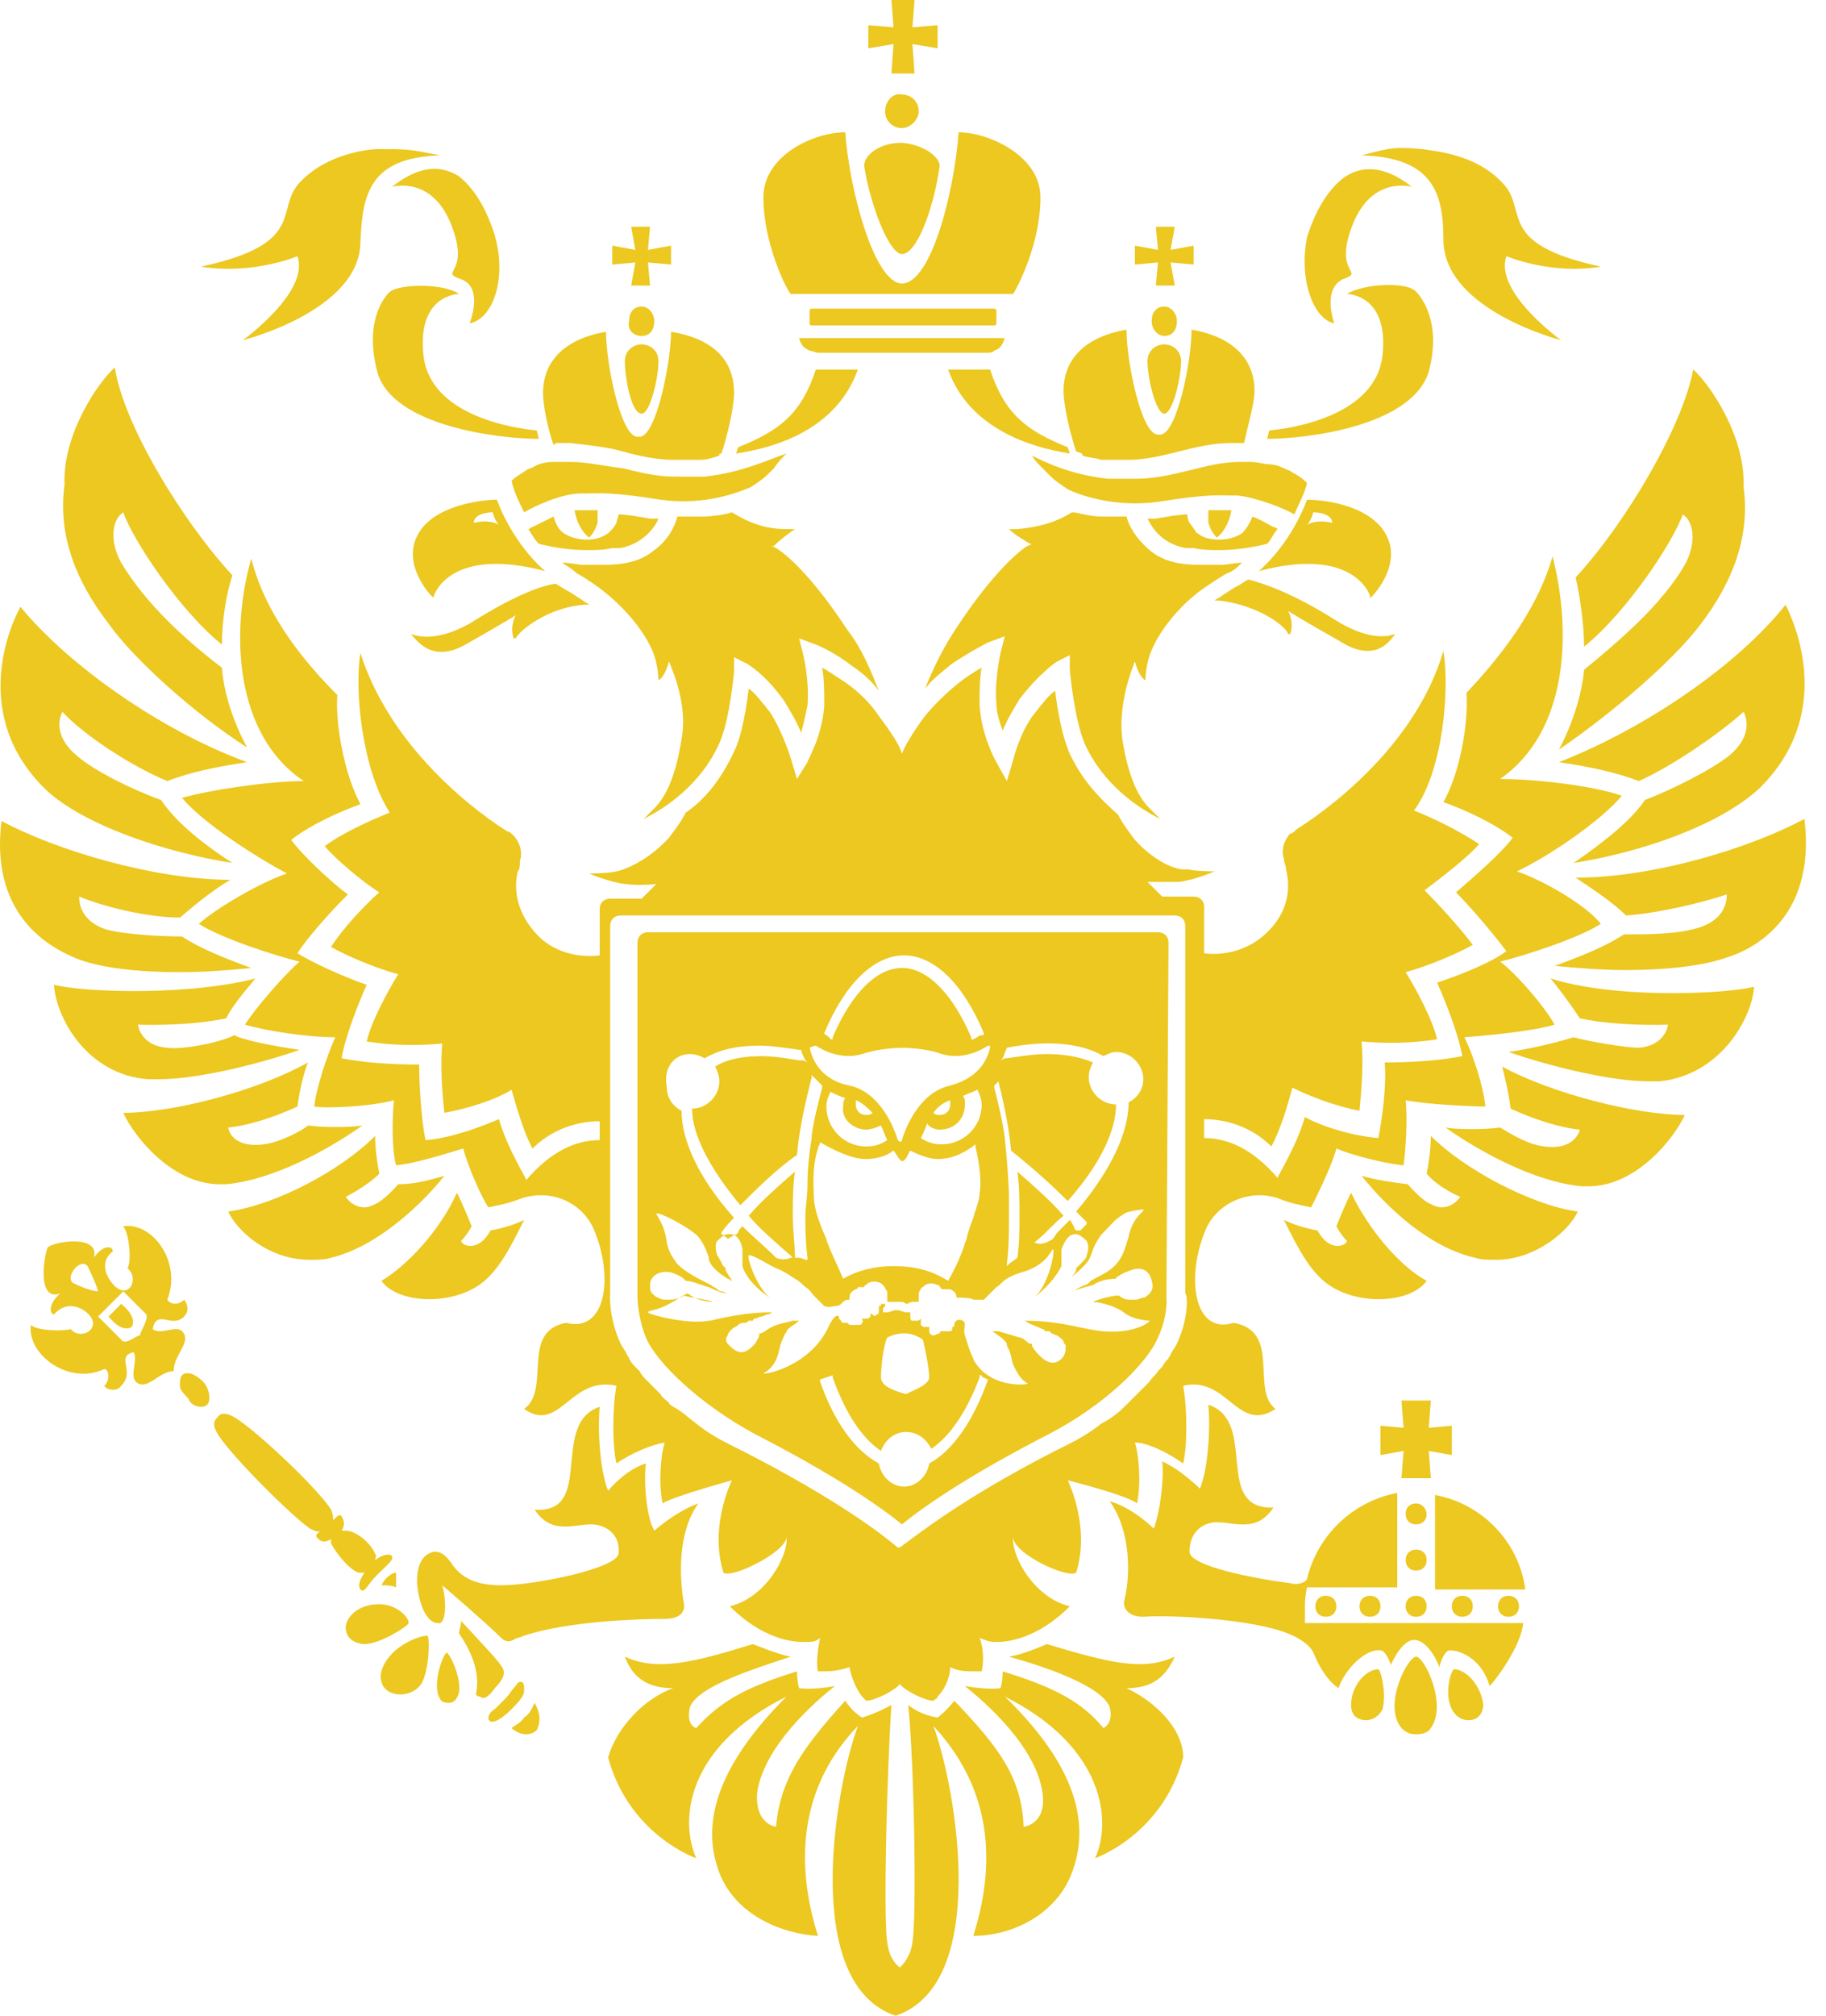 <?xml version="1.0" encoding="UTF-8"?> <svg xmlns="http://www.w3.org/2000/svg" width="87" height="96" viewBox="0 0 87 96" fill="none"><path d="M67.473 71.6C67.173 71.6 66.973 71.8 66.973 72.1C66.973 72.4 67.173 72.6 67.473 72.6C67.773 72.6 67.973 72.4 67.973 72.1C67.973 71.9 67.773 71.6 67.473 71.6Z" fill="#ECC820"></path><path d="M69.172 76.5C69.172 76.8 69.372 77 69.672 77C69.972 77 70.172 76.8 70.172 76.5C70.172 76.2 69.972 76 69.672 76C69.372 76 69.172 76.2 69.172 76.5Z" fill="#ECC820"></path><path d="M67.473 76C67.173 76 66.973 76.2 66.973 76.5C66.973 76.8 67.173 77 67.473 77C67.773 77 67.973 76.8 67.973 76.5C67.973 76.2 67.773 76 67.473 76Z" fill="#ECC820"></path><path d="M71.373 76.5C71.373 76.8 71.573 77 71.873 77C72.173 77 72.373 76.8 72.373 76.5C72.373 76.2 72.173 76 71.873 76C71.573 76 71.373 76.2 71.373 76.5Z" fill="#ECC820"></path><path d="M66.773 66.7L66.873 68L65.773 67.9V69.3L66.873 69.1L66.773 70.4H68.173L68.073 69.1L69.173 69.3V67.9L68.073 68L68.173 66.7H66.773Z" fill="#ECC820"></path><path d="M68.373 71.2V75.7H72.673C72.373 73.4 70.573 71.6 68.373 71.2Z" fill="#ECC820"></path><path d="M67.473 73.8C67.173 73.8 66.973 74 66.973 74.3C66.973 74.6 67.173 74.8 67.473 74.8C67.773 74.8 67.973 74.6 67.973 74.3C67.973 74 67.773 73.8 67.473 73.8Z" fill="#ECC820"></path><path d="M69.272 79.5C69.172 79.5 68.772 80.6 69.172 81.4C69.372 81.8 69.772 82 70.172 81.9C70.572 81.8 70.672 81.4 70.672 81.2C70.572 80.3 69.872 79.5 69.272 79.5Z" fill="#ECC820"></path><path d="M65.673 79.5C65.073 79.5 64.373 80.3 64.373 81.2C64.373 81.5 64.473 81.8 64.873 81.9C65.273 82 65.673 81.8 65.873 81.4C66.073 80.6 65.773 79.5 65.673 79.5Z" fill="#ECC820"></path><path d="M67.472 78.9C67.072 78.9 65.872 81.2 66.772 82.3C66.972 82.5 67.172 82.6 67.472 82.6C67.772 82.6 68.072 82.5 68.172 82.3C68.972 81.2 67.872 78.9 67.472 78.9Z" fill="#ECC820"></path><path d="M62.173 76.5C62.173 76 62.273 75.6 62.273 75.6H66.573V71.1C64.473 71.5 62.773 73.1 62.273 75.2C62.173 75.4 61.773 75.5 61.473 75.4C59.873 75.2 56.673 74.6 56.673 73.9C56.673 72.9 57.373 72.5 57.973 72.5C58.873 72.5 59.873 73 60.673 71.8C57.773 71.9 59.973 67.7 57.573 66.9C57.673 68 57.573 69.9 57.173 70.9C57.173 70.9 56.273 70 55.373 69.6C55.473 70.4 55.273 72 54.973 72.8C54.973 72.8 53.973 71.8 52.873 71.5C53.873 72.9 53.873 75 53.573 76.2C53.473 76.6 53.773 77 54.473 77C55.673 76.9 59.673 77.1 61.373 77.8C61.873 78 62.373 78.3 62.573 78.7C62.773 79.2 63.173 80 63.773 80.4C64.073 79.5 65.073 78.5 65.773 78.6C65.973 78.6 66.173 79 66.273 79.3C66.373 79 66.873 78.1 67.373 78.1C67.873 78.1 68.373 78.8 68.573 79.4C68.673 79 68.873 78.6 69.073 78.6C69.773 78.6 70.673 79.2 70.973 80.3C71.273 80 72.473 78.4 72.573 77.3H62.173C62.173 77.4 62.173 77 62.173 76.5Z" fill="#ECC820"></path><path d="M64.773 76.5C64.773 76.8 64.973 77 65.273 77C65.573 77 65.773 76.8 65.773 76.5C65.773 76.2 65.573 76 65.273 76C64.973 76 64.773 76.2 64.773 76.5Z" fill="#ECC820"></path><path d="M62.672 76.5C62.672 76.8 62.872 77 63.172 77C63.472 77 63.672 76.8 63.672 76.5C63.672 76.2 63.472 76 63.172 76C62.872 76 62.672 76.2 62.672 76.5Z" fill="#ECC820"></path><path d="M21.273 78.7C21.073 78.9 20.673 80 20.873 80.7C20.973 81 21.073 81.1 21.373 81.1C21.673 81.1 21.773 80.9 21.873 80.6C21.973 79.9 21.473 78.8 21.273 78.7Z" fill="#ECC820"></path><path d="M24.973 81.8C24.773 82.1 24.473 82.2 24.373 82.3C24.473 82.4 24.773 82.6 25.073 82.6C25.273 82.6 25.473 82.5 25.573 82.4C25.873 81.8 25.573 81.3 25.473 81.1C25.373 81.3 25.273 81.6 24.973 81.8Z" fill="#ECC820"></path><path d="M23.573 80.4C23.973 80 24.073 79.7 23.973 79.5C23.873 79.2 22.973 78.3 21.973 77.2C21.973 77.4 21.873 77.6 21.873 77.8C22.573 78.8 22.873 79.8 22.673 80.7C22.773 80.8 22.773 80.8 22.873 80.8C23.073 81 23.373 80.7 23.573 80.4Z" fill="#ECC820"></path><path d="M24.973 80.5C24.973 80.3 24.973 80.2 24.873 80.1H24.773C24.673 80.1 24.573 80.3 24.473 80.4C24.373 80.5 24.273 80.7 24.073 80.9C23.873 81.1 23.773 81.2 23.573 81.4C23.373 81.5 23.273 81.7 23.273 81.8C23.273 81.8 23.273 81.8 23.273 81.9C23.373 82 23.373 82 23.473 82C23.573 82 23.873 81.9 24.373 81.4C24.873 80.9 24.973 80.7 24.973 80.5Z" fill="#ECC820"></path><path d="M18.372 75.2C18.372 75.2 18.272 75.3 18.172 75.5C18.372 75.5 18.672 75.5 18.872 75.6C18.872 75.4 18.872 75.1 18.872 74.9C18.672 74.9 18.472 75.1 18.372 75.2Z" fill="#ECC820"></path><path d="M21.073 75.5C21.073 75.5 23.173 77.3 23.873 78C24.073 78.2 24.273 78.2 24.473 78.1C24.573 78 24.773 78 24.973 77.9C27.073 77.2 30.473 77.1 31.673 77.1C32.473 77.1 32.673 76.7 32.573 76.3C32.373 75.1 32.273 73 33.273 71.6C32.173 72 31.173 72.9 31.173 72.9C30.773 72.2 30.673 70.5 30.773 69.7C29.773 70 28.973 71 28.973 71C28.573 70 28.473 68.1 28.573 67C26.173 67.8 28.373 72.1 25.473 71.9C26.273 73.1 27.273 72.6 28.173 72.6C28.773 72.6 29.573 73 29.473 74C29.373 74.7 25.473 75.5 23.873 75.5C22.773 75.5 21.973 75.2 21.473 74.4C21.173 74 20.973 73.9 20.673 73.9C20.273 74 19.873 74.3 19.873 75.3C19.873 75.9 20.173 77.3 20.873 77.3C21.273 77.4 21.273 76.2 21.073 75.5Z" fill="#ECC820"></path><path d="M17.072 74.9C17.172 74.9 17.272 74.9 17.372 74.9C17.072 75.3 17.072 75.6 17.172 75.7C17.372 75.9 17.472 75.5 17.972 75C18.472 74.5 18.772 74.3 18.672 74.1C18.572 74 18.272 74 17.872 74.3C17.872 74.2 17.972 74.1 17.872 74C17.672 73.5 16.972 72.9 16.472 72.9C16.372 72.9 16.372 72.9 16.272 72.9C16.472 72.6 16.372 72.4 16.272 72.2C16.172 72.1 16.072 72.2 15.872 72.4C15.872 72.3 15.872 72.1 15.772 71.9C15.172 70.9 11.772 67.7 10.972 67.4C10.472 67.2 10.372 67.5 10.372 67.5C10.372 67.5 10.072 67.7 10.272 68.1C10.572 68.9 13.872 72.2 14.772 72.8C14.972 72.9 15.172 73 15.272 72.9C15.072 73.1 14.972 73.1 15.172 73.3C15.272 73.4 15.472 73.5 15.772 73.3C15.772 73.4 15.772 73.4 15.772 73.5C15.972 73.9 16.572 74.7 17.072 74.9Z" fill="#ECC820"></path><path d="M19.473 77.3C19.473 77 18.873 76.4 18.073 76.4C16.973 76.4 16.473 77.1 16.473 77.5C16.473 78.2 17.173 78.3 17.373 78.3C18.073 78.3 19.373 77.5 19.473 77.3Z" fill="#ECC820"></path><path d="M18.472 79C18.172 79.4 18.072 79.8 18.172 80.1C18.272 80.5 18.672 80.7 19.072 80.7C19.472 80.7 19.872 80.5 20.072 80.2C20.472 79.5 20.472 78 20.372 77.9C19.972 77.9 18.972 78.3 18.472 79Z" fill="#ECC820"></path><path d="M8.673 63.4C8.373 63.1 7.673 63.6 7.273 63.3C7.473 62.3 8.173 63.3 8.773 62.7C9.073 62.4 8.873 62 8.773 61.9C8.473 62.2 8.073 62.1 7.973 61.9C8.673 60.1 7.273 58.2 5.873 58.4C6.173 58.8 6.273 60.1 6.073 60.4C6.573 60.8 6.273 61.7 5.673 61.4C5.273 61.2 4.573 60.2 5.373 59.6C5.373 59.3 4.873 59.3 4.473 59.9C4.773 58.8 2.673 59.1 2.273 59.4C2.073 59.9 1.773 62 2.873 61.6C2.273 62.1 2.373 62.6 2.573 62.6C3.273 61.8 4.173 62.4 4.373 62.8C4.673 63.4 3.773 63.8 3.373 63.3C3.073 63.4 1.773 63.4 1.473 63.1C1.273 64.5 3.273 66 4.973 65.2C5.173 65.2 5.273 65.7 4.973 66C5.073 66.2 5.573 66.3 5.773 66C6.473 65.3 5.473 64.6 6.373 64.4C6.573 64.8 6.173 65.5 6.473 65.8C6.973 66.3 7.573 65.3 8.273 65.3C8.273 64.5 9.173 63.9 8.673 63.4ZM3.473 61.1C3.473 61.1 3.173 60.9 3.573 60.4C3.973 60 4.173 60.3 4.173 60.3C4.173 60.3 4.573 61.1 4.673 61.5C4.273 61.5 3.473 61.1 3.473 61.1ZM6.673 63.6C6.473 63.6 5.973 64.1 5.773 63.8L4.673 62.7L5.873 61.5L6.973 62.6C7.073 62.9 6.673 63.4 6.673 63.6Z" fill="#ECC820"></path><path d="M8.972 65.4C8.872 65.4 8.772 65.4 8.672 65.5C8.572 65.6 8.572 65.8 8.572 66C8.572 66.2 8.772 66.4 8.972 66.6C9.072 66.9 9.372 67 9.572 67C9.672 67 9.772 67 9.872 66.9C10.072 66.7 9.972 66.1 9.672 65.8C9.472 65.6 9.172 65.4 8.972 65.4Z" fill="#ECC820"></path><path d="M5.772 62.1L5.172 62.7C5.172 62.7 5.772 63.5 6.272 63.2C6.572 62.7 5.772 62.1 5.772 62.1Z" fill="#ECC820"></path><path d="M64.172 59.1C64.172 59.3 63.372 59.7 62.772 58.6C62.172 58.5 61.572 58.3 61.172 58.1C61.872 59.5 62.472 60.7 63.472 61.3C64.972 62.2 67.272 62 67.972 61C66.672 60.3 65.172 58.5 64.372 56.8C64.172 57.2 63.872 57.9 63.672 58.4C63.772 58.6 63.972 58.9 64.172 59.1Z" fill="#ECC820"></path><path d="M78.073 37.2C79.673 36.5 81.973 34.9 83.073 33.9C83.173 34.1 83.573 35 82.373 36C81.473 36.7 79.673 37.6 78.373 38.1C77.773 39 76.573 40 74.973 41.1C78.173 40.6 81.973 39.3 83.873 37.5C87.373 34 85.573 29.8 85.073 28.8C82.773 31.7 78.373 34.7 74.273 36.3C75.673 36.5 77.073 36.8 78.073 37.2Z" fill="#ECC820"></path><path d="M75.473 30.8C77.573 29.1 79.773 25.7 80.173 24.5C80.673 24.8 80.873 25.8 80.273 26.9C79.173 28.8 77.173 30.5 75.473 31.9C75.373 33.1 74.873 34.6 74.273 35.7C76.773 34 79.673 31.5 80.973 29.8C82.673 27.6 83.373 25.4 83.073 23.2C83.173 20.7 81.373 18.2 80.673 17.6C80.173 20.3 77.473 24.9 75.073 27.5C75.273 28.4 75.473 29.7 75.473 30.8Z" fill="#ECC820"></path><path d="M73.873 46.6C74.373 47.2 74.873 47.9 75.273 48.5C77.173 48.9 79.473 48.8 79.473 48.8C79.473 48.8 79.373 49.8 78.073 49.9C77.473 49.9 75.673 49.6 74.973 49.4C74.673 49.5 73.273 49.9 71.873 50.1C73.873 50.8 76.773 51.5 78.573 51.5C78.773 51.5 78.873 51.5 79.073 51.5C81.973 51.2 83.473 48.5 83.573 47C82.673 47.2 81.173 47.3 79.673 47.3C78.273 47.3 75.773 47.2 73.873 46.6Z" fill="#ECC820"></path><path d="M85.972 39C83.372 40.4 78.772 41.8 75.072 41.8C75.972 42.4 76.872 43 77.472 43.6C78.972 43.5 81.072 43 82.272 42.6C82.272 42.8 82.272 43.8 80.872 44.2C79.872 44.5 78.472 44.5 77.372 44.5C76.472 45.1 75.172 45.6 74.072 46C75.072 46.1 76.372 46.2 77.472 46.2C79.372 46.2 81.172 46 82.272 45.6C83.272 45.3 86.572 43.9 85.972 39Z" fill="#ECC820"></path><path d="M71.973 52.8C73.073 53.3 74.273 53.7 75.273 53.8C75.273 53.8 75.073 54.8 73.573 54.6C72.673 54.5 71.673 53.8 71.473 53.7C70.773 53.8 69.373 53.8 68.873 53.7C70.573 54.9 73.173 56.3 75.373 56.5C75.473 56.5 75.573 56.5 75.673 56.5C77.973 56.5 79.773 54.2 80.273 53.1C77.973 53.1 73.973 52.1 71.573 50.8C71.673 51.2 71.873 52 71.973 52.8Z" fill="#ECC820"></path><path d="M67.973 55.9C68.573 56.6 69.573 57 69.573 57C69.573 57 69.273 57.5 68.673 57.5C68.473 57.5 68.273 57.4 68.073 57.3C67.673 57.1 67.073 56.4 67.073 56.4C66.273 56.3 65.573 56.2 64.873 56C66.073 57.5 68.073 59.4 70.273 59.9C70.573 60 70.873 60 71.273 60C73.173 60 74.773 58.6 75.173 57.7C72.973 57.4 69.773 55.7 68.173 54.1C68.173 54.7 68.073 55.4 67.973 55.9Z" fill="#ECC820"></path><path d="M53.673 80.4C54.773 80.4 55.473 80 55.973 78.9C54.473 79.6 52.873 79.2 49.873 78.3C49.873 78.3 48.773 78.8 48.073 78.9C49.873 79.4 52.473 80.3 52.873 81.3C53.073 82.1 52.573 82.3 52.573 82.3C51.573 81.1 50.373 80.4 47.773 79.6C47.773 80.1 47.673 80.4 47.673 80.4C47.673 80.4 47.173 80.5 45.973 80.3C46.973 81.1 49.373 83.2 49.673 85.4C49.873 86.9 48.773 87 48.773 87C48.673 84.7 47.673 83.3 45.473 81C45.473 81 45.073 81.5 44.673 81.8C44.673 81.8 43.873 81.7 43.273 81.2C43.573 84.2 43.673 91.4 43.473 92.5C43.373 93.3 42.873 93.7 42.873 93.7C42.873 93.7 42.373 93.4 42.273 92.5C42.073 91.3 42.273 84.1 42.473 81.2C41.773 81.6 41.073 81.8 41.073 81.8C40.573 81.5 40.273 81 40.273 81C38.173 83.3 37.173 84.8 36.973 87C36.973 87 35.973 86.9 36.073 85.4C36.373 83.2 38.773 81.1 39.773 80.3C38.673 80.5 38.073 80.4 38.073 80.4C38.073 80.4 37.973 80.1 37.973 79.6C35.373 80.4 34.273 81.1 33.173 82.3C33.173 82.3 32.673 82.2 32.873 81.3C33.273 80.3 35.873 79.5 37.673 78.9C37.073 78.8 35.873 78.3 35.873 78.3C32.973 79.2 31.273 79.6 29.773 78.9C30.173 80 30.973 80.4 32.073 80.4C30.673 80.9 29.373 82.3 28.973 83.7C29.973 87.4 33.173 88.5 33.173 88.5C32.373 86.7 32.673 83.2 37.473 80.8C34.573 83.7 33.373 86.4 34.173 88.9C34.873 91.2 37.273 92.1 38.973 92.2C37.773 88.4 38.273 84.9 40.873 82.2C39.773 85.2 38.173 94.5 42.673 96C47.173 94.5 45.573 85.2 44.473 82.2C47.073 85 47.573 88.4 46.373 92.2C48.173 92.2 50.473 91.2 51.173 88.9C51.973 86.4 50.873 83.7 47.873 80.8C52.673 83.2 52.973 86.8 52.173 88.5C52.173 88.5 55.373 87.4 56.373 83.7C56.373 82.3 54.973 81 53.673 80.4Z" fill="#ECC820"></path><path d="M22.672 61.3C23.672 60.7 24.272 59.5 24.972 58.1C24.572 58.3 23.972 58.5 23.372 58.6C22.772 59.7 21.972 59.3 21.972 59.1C22.172 58.9 22.372 58.6 22.472 58.4C22.272 57.9 21.972 57.2 21.772 56.8C20.972 58.6 19.372 60.3 18.172 61C18.872 62 21.172 62.2 22.672 61.3Z" fill="#ECC820"></path><path d="M11.074 41.1C9.374 40 8.274 39 7.674 38.1C6.274 37.6 4.474 36.7 3.674 36C2.474 35 2.874 34.1 2.974 33.9C3.974 35 6.274 36.5 7.974 37.2C8.974 36.8 10.374 36.5 11.774 36.3C7.674 34.8 3.274 31.7 0.974 28.9C0.474 29.8 -1.426 34.1 2.174 37.6C3.974 39.3 7.874 40.6 11.074 41.1Z" fill="#ECC820"></path><path d="M11.773 35.6C11.173 34.5 10.673 33.1 10.573 31.8C8.873 30.5 6.973 28.8 5.773 26.8C5.173 25.7 5.373 24.7 5.873 24.4C6.273 25.6 8.473 29 10.573 30.7C10.573 29.6 10.773 28.3 11.073 27.4C8.673 24.8 5.873 20.2 5.473 17.5C4.773 18.1 2.973 20.6 3.073 23.1C2.773 25.3 3.473 27.5 5.173 29.7C6.373 31.4 9.273 34 11.773 35.6Z" fill="#ECC820"></path><path d="M10.772 48.5C11.072 47.9 11.672 47.2 12.172 46.6C10.272 47.1 7.772 47.2 6.472 47.2C4.872 47.2 3.372 47.1 2.572 46.9C2.672 48.5 4.172 51.2 7.072 51.4C7.272 51.4 7.372 51.4 7.572 51.4C9.372 51.4 12.272 50.7 14.272 50C12.872 49.8 11.472 49.5 11.172 49.3C10.372 49.7 8.572 50 7.972 49.9C6.672 49.8 6.572 48.8 6.572 48.8C6.572 48.8 8.872 48.9 10.772 48.5Z" fill="#ECC820"></path><path d="M3.772 45.7C4.872 46.1 6.572 46.3 8.572 46.3C9.772 46.3 10.972 46.2 11.972 46.1C10.872 45.7 9.572 45.2 8.672 44.6C7.572 44.6 6.072 44.5 5.172 44.3C3.772 43.9 3.772 42.9 3.772 42.7C4.972 43.2 7.072 43.7 8.572 43.7C9.172 43.2 9.972 42.5 10.972 41.9C7.372 41.9 2.672 40.5 0.072 39.1C-0.528 43.9 2.772 45.3 3.772 45.7Z" fill="#ECC820"></path><path d="M10.473 56.4C10.573 56.4 10.673 56.4 10.773 56.4C12.973 56.2 15.573 54.8 17.273 53.6C16.773 53.7 15.273 53.7 14.673 53.6C14.473 53.8 13.373 54.4 12.573 54.5C10.973 54.7 10.873 53.7 10.873 53.7C11.873 53.6 13.073 53.2 14.173 52.7C14.273 51.9 14.473 51.1 14.673 50.6C12.173 52 8.173 53 5.873 53C6.373 54.1 8.173 56.4 10.473 56.4Z" fill="#ECC820"></path><path d="M14.773 60C15.073 60 15.473 60 15.773 59.9C17.873 59.4 19.973 57.5 21.173 56C20.473 56.2 19.773 56.4 18.973 56.4C18.973 56.4 18.473 57 17.973 57.3C17.773 57.4 17.573 57.5 17.373 57.5C16.773 57.5 16.473 57 16.473 57C16.473 57 17.473 56.5 18.073 55.9C17.973 55.4 17.873 54.7 17.873 54.1C16.173 55.8 13.073 57.4 10.873 57.7C11.273 58.6 12.773 60 14.773 60Z" fill="#ECC820"></path><path d="M42.172 5.3C42.172 5.8 42.572 6.1 42.972 6.1C43.372 6.1 43.772 5.7 43.772 5.3C43.772 4.8 43.372 4.5 42.972 4.5C42.572 4.4 42.172 4.8 42.172 5.3Z" fill="#ECC820"></path><path d="M42.473 3.5H43.573L43.473 2.1L44.673 2.3V1.2L43.473 1.3L43.573 0H42.473L42.573 1.3L41.373 1.2V2.3L42.573 2.1L42.473 3.5Z" fill="#ECC820"></path><path d="M38.572 16.7C38.672 16.7 38.872 16.8 38.972 16.8H46.972C47.172 16.8 47.272 16.8 47.372 16.7C47.672 16.6 47.772 16.4 47.872 16.1H38.072C38.172 16.5 38.372 16.6 38.572 16.7Z" fill="#ECC820"></path><path d="M47.372 15.5C47.472 15.5 47.472 15.4 47.472 15.4V14.8C47.472 14.7 47.372 14.7 47.372 14.7H38.672C38.572 14.7 38.572 14.8 38.572 14.8V15.4C38.572 15.5 38.672 15.5 38.672 15.5H47.372Z" fill="#ECC820"></path><path d="M48.273 14C48.473 13.7 49.573 11.6 49.573 9.4C49.573 7.4 47.073 6.3 45.673 6.3C45.473 9.1 44.373 13.5 42.973 13.5C41.673 13.5 40.473 9.1 40.273 6.3C38.773 6.3 36.373 7.4 36.373 9.4C36.373 11.6 37.473 13.8 37.673 14H48.273Z" fill="#ECC820"></path><path d="M42.972 12.1C43.672 12.1 44.472 10 44.772 7.9C44.772 7.5 44.072 6.9 42.972 6.8C41.872 6.8 41.172 7.4 41.172 7.9C41.472 9.8 42.372 12.1 42.972 12.1Z" fill="#ECC820"></path><path d="M55.673 44.9C55.673 44.6 55.473 44.4 55.173 44.4H30.873C30.573 44.4 30.373 44.6 30.373 44.9V61.8C30.373 61.8 30.373 62.7 30.773 63.7C31.273 64.9 33.373 66.9 35.973 68.3C39.673 70.2 41.873 71.7 42.973 72.6C44.073 71.7 46.273 70.2 49.973 68.3C52.673 66.9 54.673 64.9 55.173 63.7C55.673 62.6 55.573 61.8 55.573 61.8L55.673 44.9ZM47.473 51V51.1C47.773 52.3 48.073 53.6 48.173 54.8C49.173 55.6 50.073 56.4 50.873 57.2C52.373 55.5 53.173 53.9 53.173 52.6C52.473 52.6 51.873 52 51.873 51.3C51.873 51 51.973 50.8 52.073 50.6C51.373 50.3 50.573 50.2 49.873 50.2C49.273 50.2 48.673 50.3 47.973 50.4H47.873L47.673 50.5L47.773 50.4C47.873 50.2 47.873 50.1 47.973 49.9C49.973 49.5 51.573 49.7 52.573 50.3C52.773 50.2 52.973 50.1 53.173 50.1C53.873 50.1 54.473 50.7 54.473 51.4C54.473 51.9 54.173 52.3 53.773 52.5C53.773 53.9 52.973 55.7 51.273 57.7C51.373 57.8 51.473 57.9 51.573 58C51.673 58.1 51.673 58.1 51.773 58.2V58.3C51.673 58.4 51.573 58.5 51.473 58.6H51.373C51.373 58.6 51.373 58.6 51.273 58.6C51.173 58.5 51.173 58.5 51.173 58.4C51.073 58.3 51.073 58.2 50.973 58.1C50.773 58.3 50.573 58.5 50.373 58.7L50.173 59C49.873 59.2 49.573 59.3 49.373 59.2H49.273L49.373 59.1C49.873 58.7 50.273 58.2 50.673 57.9C50.073 57.2 49.273 56.5 48.473 55.8C48.573 56.5 48.573 57.2 48.573 57.9C48.573 58.5 48.573 59.2 48.473 59.9C48.373 60 48.173 60.1 48.073 60.2L47.973 60.3V60.2C48.073 59.4 48.073 58.6 48.073 57.9C48.073 57.7 48.073 57.4 48.073 57.2V57C48.073 56.5 47.973 55.1 47.873 54.2C47.773 53.4 47.573 52.6 47.373 51.8V51.7C47.473 51.6 47.573 51.5 47.673 51.4L47.473 51ZM39.273 49.2C40.273 46.8 41.673 45.5 43.073 45.5C44.473 45.5 45.873 46.8 46.873 49.2V49.3H46.773C46.673 49.3 46.573 49.4 46.373 49.5H46.273V49.4C45.373 47.3 44.173 46.1 42.973 46.1C41.773 46.1 40.573 47.3 39.673 49.4V49.5H39.573C39.473 49.3 39.273 49.3 39.273 49.2ZM38.873 49.8C39.173 50 40.073 50.5 41.073 50.2C41.973 49.9 42.973 49.9 42.973 49.9C42.973 49.9 44.073 49.9 44.873 50.2C45.873 50.5 46.773 50 47.073 49.8C47.173 49.8 47.173 49.8 47.173 49.9C47.073 50.3 46.773 51.3 45.273 51.7C43.873 52 43.173 53.6 42.973 54.3C42.973 54.4 42.873 54.4 42.773 54.3C42.573 53.6 41.873 52 40.473 51.7C38.973 51.4 38.673 50.3 38.573 49.9C38.773 49.8 38.873 49.8 38.873 49.8ZM41.273 53.8C41.473 53.8 41.773 53.7 41.973 53.6C42.073 53.8 42.173 54.1 42.273 54.3C41.973 54.5 41.673 54.6 41.273 54.6C40.173 54.6 39.373 53.7 39.373 52.7C39.373 52.4 39.473 52.2 39.573 52C39.773 52.1 39.973 52.2 40.273 52.3C40.173 52.4 40.173 52.6 40.173 52.7C40.073 53.3 40.673 53.8 41.273 53.8ZM40.773 52.6C40.773 52.5 40.773 52.5 40.773 52.4C41.073 52.5 41.373 52.8 41.573 53C41.473 53.1 41.373 53.1 41.273 53.1C40.973 53.1 40.773 52.9 40.773 52.6ZM41.273 55.2C41.673 55.2 42.173 55.1 42.573 54.8C42.673 54.9 42.873 55.3 42.973 55.3C43.173 55.3 43.273 54.9 43.373 54.8C43.773 55 44.273 55.2 44.673 55.2C45.373 55.2 45.973 54.9 46.473 54.5C46.473 54.5 46.473 54.5 46.473 54.6C46.673 55.4 46.773 56.4 46.673 56.8C46.673 57.2 46.473 57.6 46.373 58C46.173 58.5 46.073 58.9 46.073 58.9C46.073 58.9 46.073 59 45.973 59.2C45.873 59.6 45.573 60.3 45.173 61C44.373 60.5 43.573 60.3 42.573 60.3C41.673 60.3 40.873 60.5 40.173 60.9C39.873 60.2 39.573 59.6 39.473 59.3C39.373 59.1 39.373 59 39.373 59C39.373 59 39.173 58.6 38.973 58C38.873 57.7 38.773 57.3 38.773 56.9C38.773 56.6 38.673 55.6 38.973 54.7C38.973 54.6 39.073 54.5 39.073 54.4C39.773 54.8 40.573 55.2 41.273 55.2ZM44.773 53.8C45.473 53.8 45.973 53.3 45.973 52.6C45.973 52.4 45.973 52.3 45.873 52.2C46.073 52.1 46.373 52 46.573 51.9C46.673 52.1 46.773 52.4 46.773 52.6C46.773 53.7 45.873 54.5 44.873 54.5C44.473 54.5 44.173 54.4 43.873 54.2C43.973 54 44.073 53.8 44.173 53.5C44.273 53.7 44.573 53.8 44.773 53.8ZM44.473 53C44.673 52.7 44.973 52.5 45.273 52.4C45.273 52.5 45.273 52.5 45.273 52.6C45.273 52.9 45.073 53.1 44.773 53.1C44.673 53.1 44.573 53.1 44.473 53ZM32.873 50.2C33.173 50.2 33.373 50.3 33.573 50.4C34.273 50 35.073 49.8 36.173 49.8C36.773 49.8 37.373 49.9 38.073 50H38.173C38.173 50.1 38.273 50.3 38.373 50.5L38.473 50.6L38.273 50.5C38.173 50.5 38.173 50.5 38.073 50.5C37.473 50.4 36.873 50.3 36.273 50.3C35.573 50.3 34.673 50.4 34.073 50.8C34.173 51 34.273 51.2 34.273 51.5C34.273 52.2 33.673 52.8 32.973 52.8C32.973 54 33.773 55.6 35.273 57.4C36.073 56.6 36.973 55.7 37.973 55C38.073 53.8 38.373 52.5 38.673 51.3V51.2L38.773 51.3C38.873 51.4 38.973 51.5 39.073 51.6C39.073 51.6 39.073 51.6 39.173 51.7V51.8C38.973 52.6 38.773 53.3 38.673 54.1V54.2C38.573 54.8 38.473 55.6 38.473 56.4C38.473 57 38.373 57.5 38.373 57.9C38.373 58.5 38.373 59.1 38.473 59.9V60H38.373C38.173 59.9 38.073 59.9 37.973 59.9H37.873V59.8C37.873 59.3 37.773 58.6 37.773 57.9C37.773 57.2 37.773 56.5 37.873 55.8C37.073 56.5 36.273 57.2 35.673 57.9C36.173 58.5 36.873 59.1 37.673 59.8L37.773 59.9H37.673C37.473 60 37.173 60 36.973 59.9C36.373 59.3 35.873 58.9 35.373 58.4C35.273 58.5 35.173 58.6 35.173 58.7L35.073 58.8C34.973 58.8 34.873 58.9 34.673 59L34.573 58.9C34.573 58.9 34.473 58.9 34.473 58.8H34.373V58.7C34.573 58.4 34.773 58.2 34.973 58C33.273 56.1 32.473 54.3 32.473 52.9C32.073 52.7 31.773 52.3 31.773 51.8C31.573 50.8 32.173 50.2 32.873 50.2ZM47.073 65.7C46.373 67.7 45.373 69.1 44.273 69.7C44.173 70.3 43.673 70.8 43.073 70.8C42.473 70.8 41.973 70.3 41.873 69.7C40.773 69.1 39.773 67.8 39.073 65.8V65.7L39.673 65.5V65.6C40.273 67.3 41.073 68.5 41.973 69.1C42.173 68.6 42.573 68.2 43.173 68.2C43.773 68.2 44.173 68.6 44.373 69C45.273 68.4 46.073 67.2 46.673 65.6V65.5H46.773C46.773 65.6 46.873 65.6 47.073 65.7ZM41.973 65.6C41.973 65.2 42.073 64.1 42.273 63.7C42.473 63.6 42.773 63.5 43.073 63.5C43.373 63.5 43.673 63.6 43.973 63.8C44.073 64.2 44.273 65.2 44.273 65.6C44.273 66 43.273 66.3 43.173 66.4C42.873 66.3 41.973 66.1 41.973 65.6ZM54.773 61.6C54.673 61.7 54.573 61.8 54.473 61.8C54.373 61.8 54.273 61.9 54.073 61.9H53.973C53.773 61.9 53.573 61.9 53.473 61.8C53.373 61.8 53.373 61.7 53.273 61.7C52.973 61.7 52.273 61.9 52.073 62C52.173 62 53.073 62.1 53.673 62.6C53.973 62.8 54.573 62.9 54.773 62.9C54.773 63 53.773 63.7 51.873 63.3L51.373 63.2C50.473 63 49.673 62.9 48.773 62.9C48.873 62.9 48.973 63 48.973 63C49.173 63.1 49.473 63.2 49.673 63.3C49.673 63.3 49.773 63.3 49.773 63.4H49.873C49.973 63.4 50.073 63.4 50.073 63.5C50.173 63.5 50.273 63.6 50.373 63.6C50.473 63.7 50.673 63.8 50.673 63.9C50.673 64 50.773 64 50.773 64.1C50.773 64.3 50.773 64.4 50.673 64.6C50.373 65 49.973 65 49.573 64.6L49.473 64.5C49.373 64.4 49.273 64.3 49.173 64.1V64C49.173 64 49.173 64 49.073 64C48.873 63.9 48.773 63.7 48.573 63.7C48.273 63.6 47.873 63.5 47.573 63.4C47.473 63.4 47.373 63.4 47.273 63.4C47.573 63.6 47.873 63.8 47.973 64C47.973 64 47.973 64 47.973 64.1C48.173 64.4 48.173 64.7 48.273 65C48.573 65.6 48.673 65.7 48.973 65.9C48.673 66 47.173 66 46.473 64.9C46.473 64.9 46.373 64.8 46.373 64.7C46.173 64.3 46.073 63.9 45.973 63.6C45.873 63.3 46.073 63 45.873 62.9C45.673 62.8 45.573 62.9 45.573 62.9C45.473 63 45.473 63 45.473 63V63.1C45.473 63.2 45.373 63.2 45.373 63.2V63.3C45.373 63.3 45.373 63.4 45.273 63.4C45.273 63.4 45.273 63.4 45.173 63.4C45.073 63.4 45.073 63.4 44.973 63.4C44.973 63.4 44.973 63.4 44.873 63.4C44.873 63.4 44.773 63.4 44.773 63.5C44.673 63.5 44.573 63.6 44.473 63.6C44.373 63.6 44.273 63.5 44.273 63.4C44.273 63.3 44.273 63.3 44.273 63.2C44.173 63.2 44.173 63.2 44.073 63.2C43.973 63.2 43.973 63.2 43.873 63.1C43.873 63 43.873 62.9 43.873 62.9C43.873 62.8 43.873 62.8 43.873 62.8C43.773 62.9 43.773 62.9 43.673 62.9C43.573 62.9 43.573 62.9 43.473 62.9C43.373 62.9 43.373 62.8 43.373 62.7V62.6C43.373 62.6 43.373 62.6 43.373 62.5C43.373 62.5 43.373 62.5 43.273 62.5H43.173C43.073 62.5 42.873 62.4 42.773 62.4C42.773 62.4 42.773 62.4 42.673 62.4C42.573 62.4 42.373 62.5 42.273 62.5H42.073C42.073 62.5 42.073 62.5 42.073 62.4C42.073 62.4 42.073 62.4 42.073 62.3L42.173 62.2C42.173 62.2 42.173 62.2 42.173 62.1C42.073 62.1 42.073 62.1 41.973 62.1V62.2C41.973 62.2 41.973 62.2 41.873 62.2V62.4C41.873 62.5 41.873 62.6 41.773 62.6C41.673 62.7 41.673 62.7 41.573 62.6C41.573 62.6 41.473 62.6 41.473 62.5C41.473 62.5 41.373 62.5 41.373 62.4C41.373 62.4 41.373 62.5 41.473 62.5C41.473 62.6 41.473 62.6 41.473 62.7C41.373 62.8 41.373 62.8 41.273 62.8H41.073C41.073 62.9 41.173 62.9 41.073 63C41.073 63.1 40.973 63.1 40.873 63.1C40.773 63.1 40.773 63.1 40.673 63.1C40.673 63.1 40.673 63.1 40.573 63.1H40.473L40.373 63C40.373 63 40.273 63 40.173 63C40.173 63 40.073 63 40.073 62.9L39.973 62.8V62.7C39.773 62.5 39.473 63.2 39.473 63.2C38.573 65.1 36.373 65.5 36.373 65.4C36.373 65.4 36.873 65.2 37.073 64.5C37.173 64.1 37.173 64 37.373 63.6C37.373 63.5 37.473 63.5 37.473 63.4C37.573 63.2 37.873 63.1 38.073 62.9C37.973 62.9 37.873 62.9 37.773 62.9C37.473 63 37.173 63 36.773 63.2C36.573 63.3 36.473 63.4 36.273 63.5C36.273 63.5 36.273 63.5 36.173 63.5V63.6C36.173 63.7 36.073 63.8 35.973 64L35.873 64.1C35.473 64.5 35.173 64.5 34.773 64.1L34.673 64C34.573 63.9 34.573 63.7 34.673 63.6C34.673 63.5 34.773 63.4 34.873 63.3C34.973 63.2 35.073 63.2 35.173 63.1C35.273 63 35.373 63 35.473 63C35.573 63 35.573 63 35.673 62.9C35.673 62.9 35.773 62.9 35.873 62.9C35.873 62.9 35.873 62.8 35.973 62.8C36.073 62.8 36.173 62.7 36.273 62.7C36.373 62.7 36.473 62.6 36.573 62.6C36.573 62.6 36.673 62.6 36.773 62.5C35.973 62.5 35.173 62.6 34.273 62.8C34.173 62.8 33.973 62.9 33.773 62.9C32.773 63.1 30.873 62.6 30.873 62.5C30.873 62.4 31.373 62.4 31.873 62.1C32.273 61.9 32.473 61.7 32.773 61.6C33.273 62 33.873 62 33.973 62C33.773 61.9 32.873 61.8 32.573 61.7C32.573 61.7 32.473 61.8 32.373 61.8C32.173 61.9 31.973 61.9 31.773 61.9C31.673 61.9 31.473 61.9 31.373 61.8C31.273 61.8 31.173 61.7 31.073 61.6C30.973 61.5 30.973 61.4 30.973 61.1C31.073 60.7 31.473 60.5 31.973 60.6C32.273 60.7 32.473 60.8 32.573 60.9L32.673 61C32.973 61 33.373 61.2 33.773 61.3C34.173 61.5 34.473 61.6 34.673 61.6C34.573 61.6 34.473 61.5 34.373 61.5C34.273 61.5 34.173 61.4 34.173 61.4C34.073 61.3 33.973 61.3 33.873 61.2C33.273 60.9 32.673 60.6 32.273 60.2C31.973 59.8 31.873 59.6 31.773 59.2C31.673 58.3 31.273 57.9 31.273 57.8C31.373 57.7 32.773 58.4 33.273 58.9C33.573 59.3 33.673 59.6 33.773 59.9V60C33.873 60.3 34.173 60.6 34.673 60.9C34.773 60.9 34.773 61 34.873 61C34.773 60.8 34.673 60.7 34.573 60.5V60.4L34.473 60.3C34.473 60.3 34.373 60.2 34.373 60.1C34.273 60 34.273 59.9 34.173 59.8C34.073 59.5 34.073 59.2 34.173 59.1C34.273 59 34.373 58.9 34.573 58.8C34.973 58.7 35.273 58.9 35.373 59.5C35.373 59.6 35.373 59.7 35.373 59.8C35.373 59.9 35.373 60 35.373 60.1V60.2C35.373 60.2 35.373 60.2 35.373 60.3C35.573 60.9 36.073 61.4 36.673 61.8C35.973 61.2 35.573 59.8 35.673 59.8C35.773 59.7 36.373 60.1 36.973 60.4C37.273 60.5 37.573 60.7 37.873 60.9C38.073 61 38.273 61.2 38.373 61.3C38.573 61.4 38.673 61.6 38.773 61.7C38.873 61.8 38.973 61.9 39.073 62C39.173 62.1 39.173 62.1 39.273 62.2C39.473 62.3 39.773 62.2 39.773 62.2C39.873 62.2 39.973 62.2 40.073 62.1C40.073 62.1 40.073 62.1 40.173 62C40.273 61.9 40.373 61.9 40.473 61.9V61.8C40.473 61.6 40.573 61.5 40.773 61.4C40.773 61.4 40.873 61.4 40.873 61.3H41.173C41.173 61.2 41.273 61.2 41.373 61.1C41.573 61 41.873 61 42.073 61.2C42.173 61.3 42.173 61.4 42.273 61.5V61.6C42.273 61.7 42.273 61.7 42.273 61.8C42.273 61.9 42.273 61.9 42.273 62C42.373 62 42.573 62 42.673 62C42.773 62 42.773 62 42.873 62C42.973 62 43.073 62 43.173 62.1C43.273 62.1 43.373 62 43.473 62C43.573 62 43.573 62 43.673 62H43.773C43.773 61.9 43.773 61.8 43.773 61.7C43.773 61.6 43.773 61.5 43.873 61.4C43.873 61.4 43.873 61.3 43.973 61.3L44.073 61.2C44.273 61.1 44.473 61.1 44.673 61.2C44.773 61.2 44.773 61.3 44.873 61.4C44.973 61.4 44.973 61.4 45.073 61.4H45.273C45.473 61.5 45.573 61.6 45.573 61.8C45.573 61.8 45.573 61.8 45.673 61.8H45.773C45.773 61.8 46.273 61.8 46.373 61.9H46.873C46.973 61.8 46.973 61.8 47.073 61.7C47.173 61.6 47.373 61.4 47.473 61.3C47.673 61.2 47.773 61 47.973 60.9C48.273 60.7 48.673 60.6 48.973 60.5C49.973 60.1 50.073 59.5 50.173 59.5C50.273 59.6 49.973 61.2 49.273 61.8C49.773 61.4 50.273 60.9 50.573 60.3C50.573 60.3 50.573 60.3 50.573 60.2V60.1C50.573 60 50.573 59.9 50.573 59.8C50.573 59.7 50.573 59.6 50.573 59.5C50.773 59 50.973 58.7 51.373 58.8C51.573 58.9 51.673 59 51.773 59.1C51.873 59.3 51.873 59.5 51.773 59.8C51.773 59.9 51.673 60 51.573 60.1C51.473 60.2 51.473 60.2 51.373 60.3L51.273 60.4V60.5C51.173 60.7 51.073 60.8 50.873 61C50.973 60.9 50.973 60.9 51.073 60.8C51.573 60.4 51.873 60.1 51.973 59.8C52.073 59.5 52.173 59.2 52.473 58.8C52.973 58.3 53.073 58.1 53.573 57.8C53.673 57.7 54.373 57.6 54.473 57.6C54.573 57.7 53.973 57.9 53.773 58.9C53.673 59.2 53.573 59.7 53.273 60.1C52.873 60.6 52.473 60.7 51.973 61L51.873 61.1C51.773 61.2 51.673 61.2 51.473 61.3C51.273 61.4 51.173 61.5 51.073 61.5C51.373 61.4 51.673 61.3 52.073 61.2C52.373 61 52.773 60.9 53.173 60.9C53.173 60.9 53.173 60.8 53.273 60.8C53.373 60.7 53.573 60.6 53.873 60.5C54.373 60.3 54.773 60.5 54.873 61C54.973 61.3 54.873 61.5 54.773 61.6Z" fill="#ECC820"></path><path d="M72.272 41.5C73.772 40.8 76.272 39.1 77.272 37.9C75.872 37.4 73.072 37.1 71.472 37.1C74.772 34.8 74.872 30 73.972 26.5C73.172 29.3 71.172 31.6 69.872 33C69.972 34.4 69.572 36.8 68.772 38.2C69.872 38.6 71.172 39.2 72.072 39.9C71.472 40.7 70.172 41.8 69.372 42.5C70.072 43.2 71.172 44.5 71.772 45.3C70.972 45.9 69.372 46.5 68.472 46.8C68.872 47.7 69.472 49.2 69.672 50.3C68.672 50.5 67.372 50.6 65.972 50.6C66.072 51.6 65.872 53.2 65.672 54.2C64.372 54.1 62.872 53.6 62.172 53.2C61.772 54.6 60.872 56 60.872 56.1C59.672 54.7 58.472 54.2 57.372 54.2V53.3C58.472 53.3 59.672 53.7 60.572 54.6C60.972 53.9 61.372 52.6 61.572 51.8C62.372 52.2 63.672 52.7 64.772 52.9C64.872 51.9 64.972 50.6 64.872 49.6C65.972 49.7 67.172 49.7 68.472 49.5C68.272 48.6 67.472 47.1 66.972 46.3C68.072 46 69.472 45.4 70.172 45C69.572 44.2 68.572 43.1 67.872 42.4C68.672 41.8 69.972 40.8 70.472 40.2C69.572 39.6 68.372 39 67.372 38.6C68.772 36.7 69.072 32.8 68.772 31C67.572 35.1 63.972 38.1 61.772 39.5C61.672 39.6 61.572 39.7 61.472 39.7C61.372 39.8 60.972 40.3 61.172 40.9C61.172 41.1 61.272 41.2 61.272 41.4C61.472 42.2 61.472 43.4 60.272 44.5C59.272 45.4 58.072 45.5 57.372 45.4V43.2C57.372 42.9 57.172 42.7 56.872 42.7H55.372L54.672 42C54.672 42 55.372 42 56.172 42C56.972 41.9 57.872 41.5 57.872 41.5C57.872 41.5 56.972 41.5 56.572 41.4C56.072 41.5 54.972 41 54.072 40C53.772 39.6 53.472 39.2 53.272 38.8C52.472 38.1 51.572 37.2 50.972 35.9C50.572 35 50.372 33.7 50.272 32.9C49.972 33.1 49.672 33.5 49.272 34C48.572 34.9 48.272 36.2 48.272 36.2L47.972 37.2L47.472 36.3C47.472 36.3 46.772 35.1 46.672 33.6C46.672 32.9 46.672 32.3 46.772 31.8C46.572 31.9 46.272 32.1 45.972 32.3C44.772 33.2 44.072 34.1 44.072 34.1C43.472 34.9 43.072 35.6 42.972 35.9C42.872 35.5 42.472 34.9 41.872 34.1C41.872 34.1 41.272 33.1 39.972 32.3C39.672 32.1 39.372 31.9 39.172 31.8C39.272 32.3 39.272 33 39.272 33.6C39.172 35.1 38.472 36.2 38.472 36.3L37.972 37.1L37.672 36.1C37.672 36.1 37.272 34.8 36.672 33.9C36.272 33.4 35.972 33 35.672 32.8C35.572 33.6 35.372 35 34.972 35.8C34.372 37.1 33.572 38.1 32.672 38.7C32.472 39.1 32.172 39.5 31.872 39.9C30.972 40.9 29.872 41.4 29.372 41.5C28.972 41.6 28.072 41.6 28.072 41.6C28.072 41.6 28.972 42 29.772 42.1C30.572 42.2 31.272 42.1 31.272 42.1L30.572 42.8H29.072C28.772 42.8 28.572 43 28.572 43.3V45.5C27.872 45.6 26.572 45.5 25.672 44.6C24.572 43.5 24.472 42.3 24.672 41.5C24.772 41.4 24.772 41.2 24.772 41C24.972 40.4 24.572 39.9 24.472 39.8C24.372 39.7 24.272 39.6 24.172 39.6C21.972 38.2 18.472 35.2 17.172 31.1C16.872 32.9 17.272 36.7 18.572 38.7C17.572 39.1 16.272 39.7 15.472 40.3C15.972 40.9 17.272 42 18.072 42.5C17.372 43.1 16.272 44.3 15.772 45.1C16.472 45.5 17.872 46.1 18.972 46.4C18.472 47.2 17.672 48.7 17.472 49.6C18.672 49.8 19.972 49.8 21.072 49.7C20.972 50.7 21.072 52.1 21.172 53C22.272 52.8 23.572 52.4 24.372 51.9C24.572 52.6 24.972 54 25.372 54.7C26.272 53.8 27.472 53.4 28.572 53.4V54.3C27.472 54.3 26.272 54.8 25.072 56.2C25.072 56.1 24.172 54.7 23.772 53.3C23.072 53.6 21.572 54.2 20.272 54.3C20.072 53.3 19.972 51.7 19.972 50.7C18.572 50.7 17.272 50.6 16.272 50.4C16.472 49.3 17.072 47.8 17.472 46.9C16.572 46.6 14.972 45.9 14.172 45.4C14.672 44.6 15.872 43.3 16.572 42.6C15.772 42 14.472 40.8 13.872 40C14.772 39.3 16.072 38.7 17.172 38.3C16.372 36.8 15.972 34.4 16.072 33.1C14.672 31.7 12.672 29.4 11.972 26.6C10.972 30.1 11.172 35 14.472 37.2C12.872 37.2 10.072 37.6 8.672 38C9.672 39.2 12.172 40.8 13.672 41.6C12.472 42 10.372 43.2 9.472 44C10.572 44.7 13.072 45.5 14.272 45.8C13.572 46.4 12.172 48 11.672 48.8C12.672 49.1 14.672 49.4 15.972 49.4C15.572 50.3 15.072 51.8 14.972 52.7C15.572 52.8 17.672 52.7 18.772 52.4C18.672 53.3 18.672 54.8 18.872 55.5C19.872 55.4 21.372 54.9 22.072 54.7C22.272 55.5 22.972 57.1 23.272 57.5C23.772 57.4 24.272 57.3 24.772 57.1C26.172 56.6 27.672 57.2 28.272 58.5C29.272 60.8 28.872 63.5 26.972 63C24.772 63.4 26.272 66.2 24.972 67.1C26.672 68.3 27.172 65.5 29.372 66C29.172 67 29.172 68.9 29.372 69.7C30.072 69.2 31.072 68.8 31.672 68.7C31.472 69.3 31.372 70.7 31.572 71.6C31.972 71.3 34.872 70.5 34.872 70.5C34.872 70.5 33.772 72.7 34.472 74.9C34.872 75.2 37.472 73.9 37.472 73.2C37.572 74.1 36.472 76.1 34.772 76.5C36.572 78.3 38.172 78.2 38.372 78.2C38.672 78.2 38.872 78.2 39.072 78C38.972 78.5 38.872 79.2 38.972 79.6C39.072 79.6 39.172 79.6 39.272 79.6C39.772 79.6 40.172 79.5 40.472 79.4C40.572 79.9 40.772 80.4 41.072 80.8C41.172 80.9 41.172 80.9 41.272 81C41.672 81 42.672 80.5 42.872 80.2C43.072 80.5 44.072 81 44.472 81C44.572 80.9 44.672 80.9 44.672 80.8C45.072 80.4 45.272 79.8 45.272 79.4C45.672 79.6 46.072 79.6 46.472 79.6C46.572 79.6 46.672 79.6 46.772 79.6C46.872 79.2 46.872 78.5 46.672 78C46.872 78.1 47.172 78.2 47.372 78.2C47.572 78.2 49.172 78.3 50.972 76.5C49.272 76.1 48.172 74.1 48.272 73.2C48.272 74 50.872 75.2 51.272 74.9C51.972 72.7 50.872 70.5 50.872 70.5C50.872 70.5 53.672 71.2 54.172 71.6C54.372 70.7 54.272 69.3 54.072 68.7C54.672 68.7 55.672 69.2 56.372 69.7C56.572 68.9 56.572 67.1 56.372 66C58.472 65.5 58.972 68.3 60.772 67.1C59.572 66.2 61.072 63.4 58.772 63C56.872 63.6 56.472 60.8 57.472 58.5C58.072 57.2 59.672 56.6 60.972 57.1C61.472 57.3 61.972 57.4 62.472 57.5C62.672 57.1 63.472 55.5 63.672 54.7C64.372 55 65.872 55.4 66.872 55.5C66.972 54.8 67.072 53.3 66.972 52.4C67.972 52.6 70.172 52.7 70.772 52.7C70.672 51.7 70.172 50.2 69.772 49.4C71.072 49.3 73.072 49.1 74.072 48.8C73.572 47.9 72.172 46.3 71.472 45.8C72.672 45.5 75.172 44.7 76.272 44C75.572 43.1 73.472 41.9 72.272 41.5ZM56.072 64C55.972 64.2 55.872 64.3 55.772 64.5C55.772 64.6 55.672 64.6 55.672 64.7C55.572 64.8 55.472 64.9 55.372 65.1C55.272 65.2 55.272 65.2 55.172 65.3C55.072 65.5 54.872 65.6 54.772 65.8C54.672 65.9 54.572 66 54.472 66.1C54.372 66.2 54.272 66.3 54.172 66.4C54.072 66.5 53.972 66.6 53.772 66.8C53.672 66.9 53.672 66.9 53.572 67C53.272 67.3 52.872 67.6 52.472 67.8C51.972 68.2 51.472 68.5 50.872 68.8C50.672 68.9 50.472 69 50.272 69.1C45.772 71.4 43.572 73.2 42.872 73.7H42.772C42.072 73.1 39.872 71.4 35.372 69.1C35.172 69 34.972 68.9 34.772 68.8C34.172 68.5 33.672 68.2 33.172 67.8C32.772 67.5 32.472 67.2 32.072 67C31.972 66.9 31.872 66.9 31.872 66.8C31.772 66.7 31.572 66.6 31.472 66.4C31.372 66.3 31.272 66.2 31.172 66.1C31.072 66 30.972 65.9 30.872 65.8C30.672 65.6 30.572 65.5 30.472 65.3C30.372 65.2 30.372 65.2 30.272 65.1C30.172 65 30.072 64.9 29.972 64.7C29.972 64.6 29.872 64.6 29.872 64.5C29.772 64.3 29.672 64.2 29.572 64C28.972 62.7 29.072 61.6 29.072 61.6V44.1C29.072 43.8 29.272 43.6 29.572 43.6H55.972C56.272 43.6 56.472 43.8 56.472 44.1V61.6C56.572 61.6 56.672 62.7 56.072 64Z" fill="#ECC820"></path><path d="M55.473 16C55.873 16 56.073 15.7 56.073 15.3C56.073 14.9 55.773 14.6 55.473 14.6C55.073 14.6 54.873 14.9 54.873 15.3C54.873 15.7 55.173 16 55.473 16Z" fill="#ECC820"></path><path d="M55.472 19.7C55.872 19.7 56.272 18 56.272 17.2C56.272 16.7 55.872 16.4 55.472 16.4C55.072 16.4 54.672 16.7 54.672 17.2C54.672 18 55.072 19.7 55.472 19.7Z" fill="#ECC820"></path><path d="M55.072 13.6H55.972L55.772 12.5L56.872 12.6V11.7L55.772 11.9L55.972 10.8H55.072L55.172 11.9L54.072 11.7V12.6L55.172 12.5L55.072 13.6Z" fill="#ECC820"></path><path d="M51.572 21.7C51.872 21.8 52.172 21.8 52.472 21.9H52.672C52.772 21.9 52.772 21.9 52.772 21.9H52.972C53.072 21.9 53.172 21.9 53.272 21.9C53.372 21.9 53.372 21.9 53.472 21.9C53.572 21.9 53.672 21.9 53.772 21.9C54.572 21.9 55.372 21.7 56.172 21.5C56.972 21.3 57.772 21.1 58.672 21.1H59.272C59.472 20.2 59.772 19.2 59.772 18.6C59.772 17.4 59.072 16.1 56.772 15.7C56.772 17.2 56.072 20.7 55.272 20.7H55.172C54.372 20.7 53.672 17.2 53.672 15.7C51.372 16.1 50.672 17.4 50.672 18.6C50.672 19.3 50.972 20.6 51.272 21.5C51.572 21.6 51.572 21.6 51.572 21.7Z" fill="#ECC820"></path><path d="M63.573 15.4C63.573 15.4 62.973 13.8 63.973 13.3C65.073 12.9 63.573 13.1 64.373 10.9C65.273 8.3 67.273 8.9 67.273 8.9C65.873 7.8 64.773 7.9 63.973 8.5C63.473 8.9 62.773 9.7 62.273 11.3C61.873 13.3 62.573 15.2 63.573 15.4Z" fill="#ECC820"></path><path d="M68.773 11.5C68.873 14.8 74.373 16.2 74.373 16.2C74.373 16.2 71.173 13.9 71.773 12.2C71.773 12.2 73.873 13.1 76.273 12.7C71.173 11.6 72.873 10 71.573 8.7C70.273 7.3 68.273 7.2 67.773 7.1C66.473 7 66.373 7 64.873 7.4C68.373 7.5 68.773 9.3 68.773 11.5Z" fill="#ECC820"></path><path d="M68.073 17.7C68.773 15.1 67.473 13.9 67.473 13.9C67.073 13.4 64.973 13.5 64.173 14C64.173 14 66.173 14 65.873 16.9C65.573 19.8 61.573 20.4 60.473 20.5L60.373 20.9C62.273 20.9 67.273 20.3 68.073 17.7Z" fill="#ECC820"></path><path d="M47.172 17.6H45.172C46.172 20.4 49.072 21.3 50.972 21.6L50.872 21.3C48.872 20.5 47.872 19.7 47.172 17.6Z" fill="#ECC820"></path><path d="M30.573 16C30.973 16 31.172 15.7 31.172 15.3C31.172 14.9 30.872 14.6 30.573 14.6C30.172 14.6 29.973 14.9 29.973 15.3C29.872 15.7 30.172 16 30.573 16Z" fill="#ECC820"></path><path d="M30.573 19.7C30.973 19.7 31.373 18 31.373 17.2C31.373 16.7 30.973 16.4 30.573 16.4C30.173 16.4 29.773 16.7 29.773 17.2C29.773 18 30.073 19.7 30.573 19.7Z" fill="#ECC820"></path><path d="M30.072 13.6H30.972L30.872 12.5L31.972 12.6V11.7L30.872 11.9L30.972 10.8H30.072L30.272 11.9L29.172 11.7V12.6L30.272 12.5L30.072 13.6Z" fill="#ECC820"></path><path d="M26.573 21.1H26.973C27.073 21.1 27.073 21.1 27.073 21.1H27.173C28.073 21.2 28.973 21.3 29.673 21.5C30.373 21.7 31.273 21.9 32.073 21.9C32.173 21.9 32.273 21.9 32.373 21.9C32.473 21.9 32.473 21.9 32.573 21.9C32.673 21.9 32.773 21.9 32.873 21.9H33.373C33.673 21.9 33.973 21.8 34.273 21.7C34.273 21.6 34.273 21.6 34.373 21.6C34.673 20.7 34.973 19.4 34.973 18.7C34.973 17.5 34.373 16.2 31.973 15.8C31.973 17.2 31.273 20.8 30.473 20.8H30.373C29.573 20.8 28.873 17.3 28.873 15.8C26.573 16.2 25.873 17.5 25.873 18.7C25.873 19.3 26.073 20.3 26.373 21.2C26.473 21.1 26.473 21.1 26.573 21.1Z" fill="#ECC820"></path><path d="M18.672 8.9C18.672 8.9 20.672 8.3 21.572 10.9C22.372 13.1 20.872 12.9 21.972 13.3C23.072 13.7 22.372 15.4 22.372 15.4C23.472 15.2 24.172 13.3 23.572 11.2C23.072 9.6 22.372 8.8 21.872 8.4C21.072 7.9 20.072 7.8 18.672 8.9Z" fill="#ECC820"></path><path d="M14.172 12.2C14.772 13.9 11.572 16.2 11.572 16.2C11.572 16.2 17.172 14.8 17.172 11.5C17.272 9.3 17.572 7.5 20.972 7.4C19.472 7.1 19.372 7.1 18.072 7.1C17.572 7.1 15.572 7.3 14.272 8.7C13.072 10 14.672 11.6 9.572 12.7C12.072 13.1 14.172 12.2 14.172 12.2Z" fill="#ECC820"></path><path d="M20.173 16.9C19.873 14 21.873 14 21.873 14C21.173 13.5 19.073 13.5 18.573 13.9C18.573 13.9 17.273 15 17.973 17.7C18.673 20.3 23.773 20.9 25.673 20.9L25.573 20.5C24.473 20.4 20.473 19.8 20.173 16.9Z" fill="#ECC820"></path><path d="M40.872 17.6H38.872C38.172 19.7 37.172 20.5 35.172 21.3L35.072 21.6C37.072 21.3 39.872 20.4 40.872 17.6Z" fill="#ECC820"></path><path d="M45.572 29.9C44.972 30.8 44.472 31.8 44.072 32.8C44.372 32.4 44.872 32 45.372 31.6C46.272 31 47.072 30.6 47.072 30.6L47.872 30.3L47.672 31.1C47.672 31.1 47.372 32.4 47.472 33.5C47.472 34 47.672 34.5 47.772 34.8C47.972 34.3 48.272 33.8 48.572 33.3C49.572 32 50.372 31.5 50.372 31.5L50.972 31.2V31.9C50.972 31.9 51.172 34.2 51.672 35.4C52.572 37.4 54.272 38.5 55.272 39C55.172 38.9 54.972 38.7 54.772 38.5C54.272 38 53.772 37.1 53.472 35.2C53.272 33.6 53.872 32 54.072 31.5C54.172 31.9 54.372 32.3 54.572 32.4C54.572 32.4 54.572 32 54.672 31.6C54.872 30.5 56.072 28.8 57.672 27.8C57.972 27.6 58.272 27.4 58.472 27.3C58.772 27.2 58.972 27 59.172 26.8C58.872 26.8 58.472 26.9 58.172 26.9H58.072C57.872 26.9 57.572 26.9 57.172 26.9C56.372 26.9 55.472 26.8 54.772 26.2C54.072 25.6 53.772 25 53.672 24.6C53.372 24.6 52.972 24.6 52.472 24.6C51.872 24.6 51.372 24.4 51.072 24.4C50.272 24.9 49.472 25.1 48.472 25.2C48.372 25.2 48.172 25.2 48.072 25.2C48.372 25.5 48.772 25.7 49.072 25.9C49.072 25.9 49.072 25.9 49.172 25.9L48.972 26C49.072 25.9 47.672 26.7 45.572 29.9Z" fill="#ECC820"></path><path d="M58.672 24.3C58.272 24.3 57.972 24.3 57.572 24.3C57.572 24.5 57.572 24.7 57.572 24.9C57.672 25.2 57.772 25.4 57.972 25.6C58.272 25.4 58.572 24.9 58.672 24.3Z" fill="#ECC820"></path><path d="M59.472 22C59.372 22 59.372 22 59.472 22H59.372C59.372 22 59.372 22 59.272 22C59.172 22 59.172 22 59.072 22C58.272 22 57.472 22.2 56.672 22.4C55.872 22.6 54.972 22.8 54.172 22.8C53.972 22.8 53.872 22.8 53.672 22.8C53.572 22.8 53.472 22.8 53.372 22.8C53.272 22.8 53.272 22.8 53.172 22.8C53.072 22.8 53.072 22.8 52.972 22.8C52.972 22.8 52.972 22.8 52.872 22.8C52.872 22.8 52.872 22.8 52.772 22.8C50.972 22.6 49.772 22 49.172 21.7C49.272 21.9 49.472 22.1 49.772 22.4C49.872 22.5 49.972 22.6 50.072 22.7C50.272 22.9 50.572 23.1 50.872 23.3C51.272 23.5 52.972 24.2 55.172 23.9C57.672 23.5 58.172 23.6 58.772 23.6H58.972C59.872 23.7 61.172 24.2 61.672 24.5C61.872 24 62.172 23.5 62.272 23C62.172 22.9 61.972 22.7 61.572 22.5C61.472 22.4 61.372 22.4 61.172 22.3C60.972 22.2 60.672 22.1 60.272 22.1C59.872 22 59.672 22 59.472 22Z" fill="#ECC820"></path><path d="M66.473 30.2C66.373 30.2 65.473 30.7 63.573 29.5C61.673 28.3 60.273 27.8 59.473 27.6C59.273 27.7 59.173 27.8 58.973 27.9C58.773 28 58.473 28.2 58.173 28.4C58.073 28.5 57.973 28.5 57.873 28.6C57.873 28.6 57.973 28.6 58.073 28.6C59.873 28.8 61.273 29.8 61.373 30.2H61.473C61.673 29.6 61.373 29.1 61.373 29.1C61.373 29.1 62.173 29.6 63.773 30.5C65.473 31.6 66.173 30.6 66.473 30.2Z" fill="#ECC820"></path><path d="M56.972 25.3C56.872 25.2 56.772 25 56.672 24.9C56.572 24.7 56.572 24.6 56.572 24.5C56.172 24.5 55.672 24.6 55.072 24.7C54.972 24.7 54.772 24.7 54.672 24.7C54.972 25.3 55.472 25.9 56.472 26.1C56.572 26.1 56.572 26.1 56.672 26.1C56.772 26.1 56.772 26.1 56.872 26.1C57.272 26.2 57.772 26.2 58.072 26.2C58.772 26.2 59.572 26.1 60.372 25.9C60.572 25.7 60.672 25.4 60.872 25.2C60.872 25.2 60.772 25.1 60.672 25.1C60.472 25 59.972 24.7 59.672 24.6C59.572 24.9 59.372 25.2 59.172 25.4C58.872 25.6 58.472 25.7 58.072 25.7C57.672 25.7 57.272 25.6 57.072 25.4C56.972 25.4 56.972 25.3 56.972 25.3Z" fill="#ECC820"></path><path d="M62.273 23.8C61.673 25.4 60.673 26.6 59.973 27.2C64.473 26 65.273 28.3 65.273 28.4C65.273 28.5 65.273 28.5 65.373 28.4C65.473 28.3 66.973 26.7 65.873 25.2C64.973 24 62.973 23.8 62.273 23.8ZM62.273 25C62.473 24.8 62.573 24.4 62.573 24.4C62.873 24.4 63.473 24.5 63.473 24.9C63.073 24.8 62.573 24.8 62.273 25Z" fill="#ECC820"></path><path d="M28.473 24.9C28.473 24.7 28.473 24.5 28.473 24.3C28.073 24.3 27.673 24.3 27.373 24.3C27.473 24.9 27.773 25.4 28.073 25.6C28.273 25.4 28.373 25.2 28.473 24.9Z" fill="#ECC820"></path><path d="M33.573 22.7C33.473 22.7 33.473 22.7 33.573 22.7C33.473 22.7 33.473 22.7 33.473 22.7C33.473 22.7 33.473 22.7 33.373 22.7C33.273 22.7 33.273 22.7 33.173 22.7C33.073 22.7 33.073 22.7 32.973 22.7C32.873 22.7 32.773 22.7 32.673 22.7C32.473 22.7 32.373 22.7 32.173 22.7C31.273 22.7 30.473 22.5 29.673 22.3C28.773 22.2 27.973 22 27.173 22C27.073 22 27.073 22 26.973 22C26.973 22 26.973 22 26.873 22C26.673 22 26.473 22 26.373 22C25.973 22 25.673 22.1 25.473 22.2C25.373 22.3 25.173 22.3 25.073 22.4C24.773 22.6 24.573 22.7 24.373 22.9C24.473 23.4 24.773 24 24.973 24.4C25.473 24.1 26.773 23.5 27.673 23.5H27.873C28.473 23.5 28.973 23.4 31.473 23.8C33.673 24.1 35.273 23.4 35.773 23.2C36.073 23 36.373 22.8 36.573 22.6C36.673 22.5 36.773 22.4 36.873 22.3C37.073 22 37.273 21.8 37.473 21.6C36.573 21.9 35.373 22.5 33.573 22.7Z" fill="#ECC820"></path><path d="M19.572 30.2C19.872 30.5 20.572 31.6 22.172 30.7C23.772 29.8 24.572 29.3 24.572 29.3C24.572 29.3 24.272 29.8 24.472 30.4C24.472 30.4 24.472 30.4 24.572 30.4C24.772 30 26.172 28.9 27.872 28.8C27.972 28.8 27.972 28.8 28.072 28.8C27.972 28.7 27.872 28.7 27.772 28.6C27.472 28.4 27.172 28.2 26.972 28.1C26.772 28 26.672 27.9 26.472 27.8C25.672 27.9 24.272 28.5 22.372 29.7C20.572 30.7 19.672 30.2 19.572 30.2Z" fill="#ECC820"></path><path d="M26.372 24.6C26.172 24.7 25.572 25 25.372 25.1C25.272 25.1 25.272 25.2 25.172 25.2C25.372 25.5 25.472 25.7 25.672 25.9C26.472 26.1 27.272 26.2 27.972 26.2C28.372 26.2 28.772 26.2 29.172 26.1C29.272 26.1 29.272 26.1 29.372 26.1C29.472 26.1 29.472 26.1 29.572 26.1C30.572 25.9 31.172 25.2 31.372 24.7C31.272 24.7 31.072 24.7 30.972 24.7C30.372 24.6 29.872 24.5 29.472 24.5C29.472 24.6 29.372 24.8 29.372 24.9C29.272 25.1 29.172 25.2 29.072 25.3L28.972 25.4C28.672 25.6 28.372 25.7 27.972 25.7C27.572 25.7 27.172 25.6 26.872 25.4C26.572 25.2 26.472 24.9 26.372 24.6Z" fill="#ECC820"></path><path d="M20.073 25.2C18.973 26.7 20.473 28.3 20.573 28.4C20.673 28.5 20.673 28.4 20.673 28.4C20.673 28.3 21.473 26 25.973 27.2C25.273 26.6 24.273 25.4 23.673 23.8C23.073 23.8 20.973 24 20.073 25.2ZM23.773 25C23.473 24.8 22.973 24.8 22.573 24.9C22.573 24.5 23.173 24.4 23.473 24.4C23.473 24.4 23.573 24.8 23.773 25Z" fill="#ECC820"></path><path d="M37.873 25.2C37.773 25.2 37.573 25.2 37.473 25.2C36.473 25.2 35.673 24.9 34.873 24.4C34.573 24.5 33.973 24.6 33.473 24.6C32.973 24.6 32.473 24.6 32.273 24.6C32.173 25 31.873 25.7 31.173 26.2C30.473 26.8 29.573 26.9 28.773 26.9C28.373 26.9 28.073 26.9 27.873 26.9H27.773C27.573 26.9 27.173 26.8 26.773 26.8C27.073 27 27.273 27.1 27.473 27.3C27.673 27.4 27.973 27.6 28.273 27.8C29.873 28.9 31.073 30.5 31.273 31.6C31.373 32 31.373 32.4 31.373 32.4C31.573 32.3 31.773 31.9 31.873 31.5C32.073 32 32.773 33.6 32.473 35.2C32.173 37.1 31.673 38 31.173 38.5C30.973 38.7 30.773 38.9 30.673 39C31.673 38.5 33.373 37.4 34.273 35.4C34.773 34.3 34.973 32 34.973 32V31.3L35.573 31.6C35.573 31.6 36.473 32.1 37.373 33.4C37.673 33.9 37.973 34.4 38.173 34.9C38.273 34.5 38.373 34.1 38.473 33.6C38.573 32.4 38.273 31.2 38.273 31.2L38.073 30.4L38.873 30.7C38.873 30.7 39.673 31 40.573 31.7C41.173 32.1 41.573 32.5 41.873 32.9C41.473 31.9 41.073 30.9 40.373 30C38.273 26.8 36.973 26.1 36.973 26.1L36.773 26C36.773 26 36.773 26 36.873 26C37.173 25.7 37.573 25.4 37.873 25.2Z" fill="#ECC820"></path></svg> 